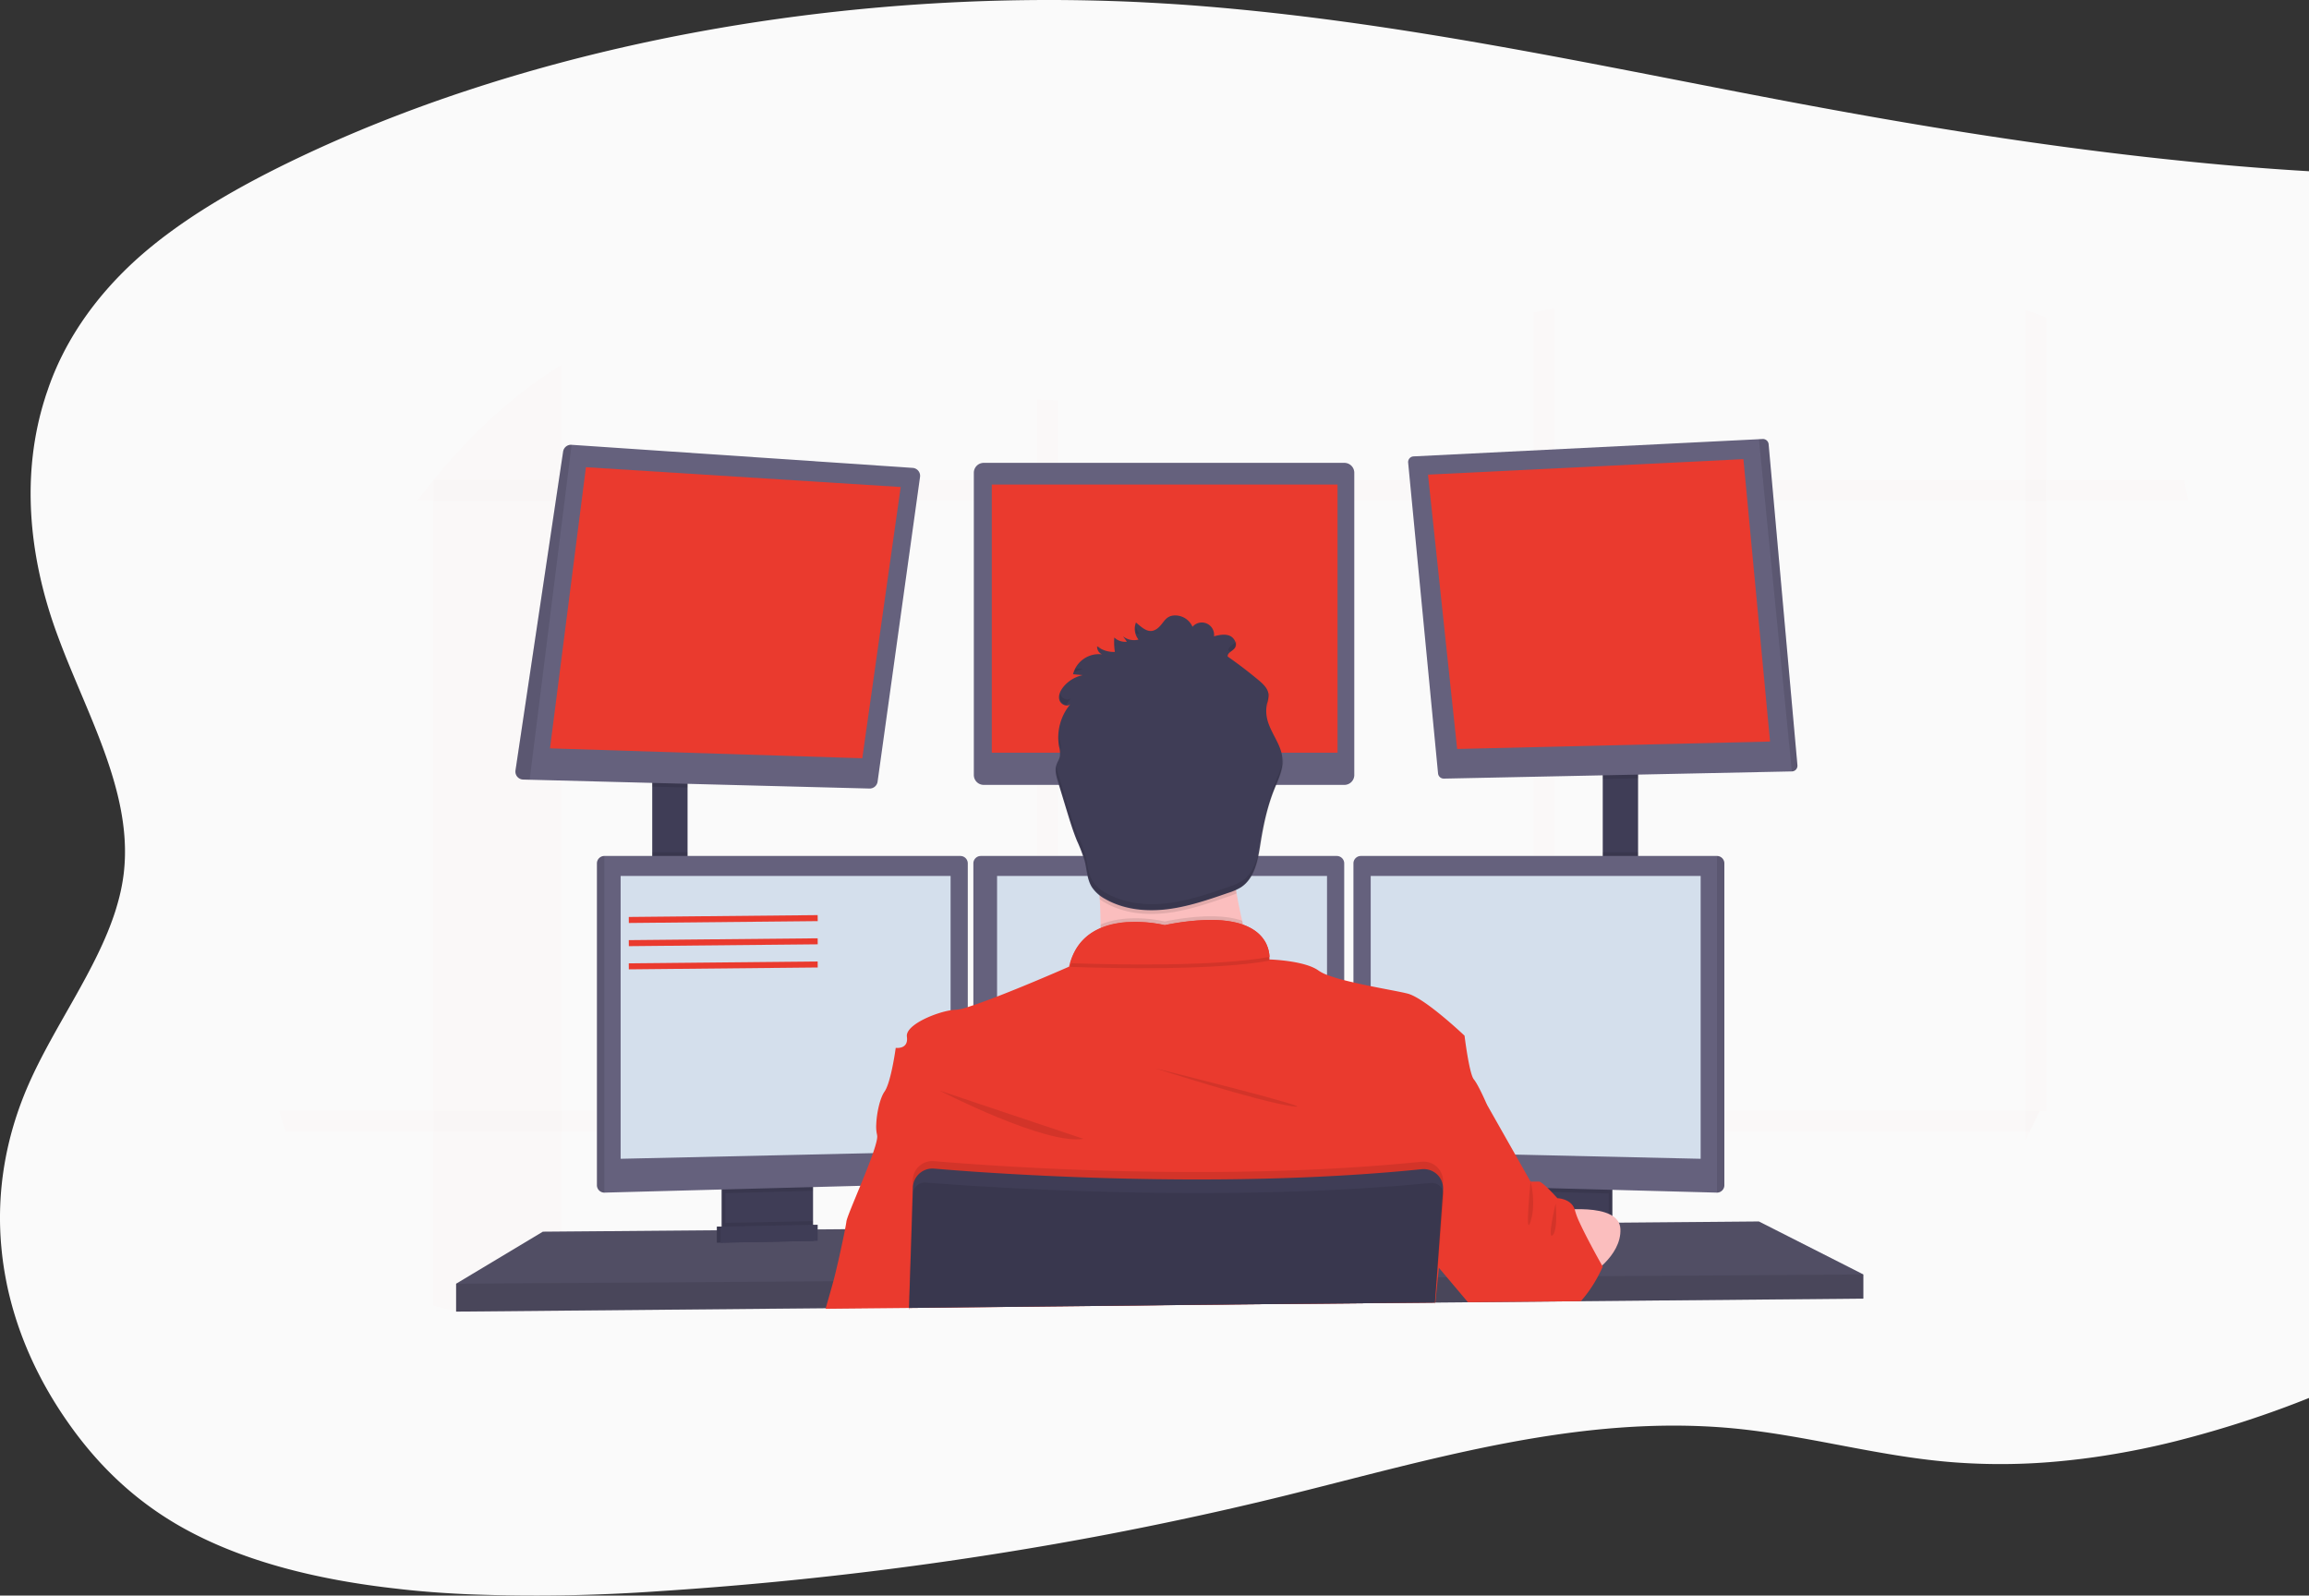 <svg width="767" height="530" fill="none" xmlns="http://www.w3.org/2000/svg"><rect width="100%" height="100%" fill="#333333" stroke="none"/><path d="M1303.83 217.023c-.24.832-.47 1.663-.75 2.486-8.47 28.275-22.33 55.523-42.93 80.545-.68.832-1.37 1.664-2.06 2.496-13.59 16.099-29.84 30.938-48.4 44.185-10.26 7.328-21.45 14.292-34.76 19.311-18.65 7.048-40.45 9.908-61.88 12.245-22.25 2.44-44.82 4.477-67.32 6.674-7.99.766-15.94 1.58-23.84 2.439-21.74 2.328-43.317 5.02-64.381 8.591-26.04 4.402-51.279 10.169-75.122 18.283a141.468 141.468 0 00-5.647 1.981 437.966 437.966 0 00-5.57 2.048 356.966 356.966 0 00-5.441 2.093c-.93.365-1.861.729-2.778 1.113-.918.383-1.823.719-2.714 1.093a457.86 457.86 0 00-7.961 3.319l-.103.046a326.268 326.268 0 00-5.169 2.253c-9.744 4.281-19.282 8.749-28.819 13.245l-5.996 2.804-9.292 4.347c-1.809.85-3.657 1.701-5.479 2.542-1.293.617-2.585 1.234-3.994 1.87-6.771 3.084-13.633 6.113-20.676 9.001a365.31 365.31 0 01-5.04 2.056c-14.23 5.742-29.111 10.596-44.482 14.507l-.206.056a266 266 0 01-23.624 4.824c-4.613.729-9.24 1.327-13.918 1.785a205.898 205.898 0 01-37.735.383c-24.645-2.066-47.738-8.908-72.369-11.217-50.711-4.673-99.96 10.385-147.647 22.181a1108.901 1108.901 0 01-35.435 8.142 1193.598 1193.598 0 01-23.843 4.832c-49.009 9.366-99.028 15.711-149.52 18.966a581.513 581.513 0 01-63.516 1.019c-8.052-.355-16.012-.935-23.831-1.87-26.75-2.991-51.692-9.263-71.826-20.75-16.49-9.432-28.289-21.723-37.27-34.585-9.194-13.124-15.686-27.15-19.268-41.633a95.963 95.963 0 01-1.293-5.935 108.023 108.023 0 01-1.447-10.226c-1.739-18.269 1.277-36.611 8.891-54.074 8.53-19.555 22.745-38.324 29-58.028.258-.835.503-1.667.736-2.496a64.46 64.46 0 001.9-9.057c3.192-24.21-9.047-47.811-18.648-71.488-.336-.823-.672-1.655-.995-2.486a302.418 302.418 0 01-2.973-7.88c-8.89-25.032-11.36-51.831-3.437-76.816.245-.832.543-1.664.827-2.486 5.303-15.794 15.276-30.568 29.232-43.306 14.835-13.46 34.31-24.668 55.117-34.51a459.267 459.267 0 0131.454-13.451 500.19 500.19 0 0123.831-8.497C220.609 8.495 294.982-2.002 368.527.316c3.877.121 7.754.27 11.631.477 3.877.205 8.115.448 12.173.72 47.376 3.327 93.473 11.356 139.246 20.133 15.34 2.945 30.654 5.964 45.955 8.927 6.81 1.308 13.608 2.617 20.418 3.888 33.355 6.235 67.2 11.88 101.472 16.096 7.935.991 15.878 1.895 23.83 2.711a938.498 938.498 0 0083.341 5.113 786.93 786.93 0 0032.553-.206c5.48-.143 10.963-.358 16.451-.645 56.668-2.888 111.436-12.553 166.293-21.582 7.94-1.309 15.88-2.599 23.84-3.87 10.45-1.664 20.89-3.272 31.38-4.758 65.3-9.282 123.51-3.945 184.22 15.208 13.8 4.346 27.59 9.6 36.04 17.76 8.45 8.16 10.57 18.18 12.15 27.855 2.24 13.778 3.7 27.733 4.25 41.763 0 .823 0 1.655.08 2.487.88 28.34-2.04 56.952-10.02 84.63z" fill="#FAFAFA"/><g clip-path="url(#clip0)"><g opacity=".1" fill="#EA3A2E"><path opacity=".1" d="M186.588 121.21v314.506L160.45 436a54.424 54.424 0 01-16.469-2.357v-274.17h.044c12.837-15.768 27.231-28.926 42.563-38.263z"/><path opacity=".1" d="M726.888 166.311H138.646a211.936 211.936 0 015.336-6.789v-.049h581.442a97.238 97.238 0 011.464 6.838z"/><path opacity=".1" d="M679.699 105.48v263.518h-2.142c-1.112 2.333-2.209 4.62-3.291 6.863-.482.993-.964 1.968-1.433 2.943V102.986a97.649 97.649 0 016.866 2.494zm-163.392-3.043v329.706l-6.867.074V103.844c2.279-.482 4.564-.957 6.867-1.407zm-164.863 30.591v300.905l-6.86.074V132.701c2.291.148 4.582.235 6.86.327z"/><path opacity=".1" d="M677.557 369.004c-1.112 2.333-2.209 4.62-3.291 6.862H94.959a144.948 144.948 0 01-2.223-6.862h584.821z"/></g><path d="M228.392 258.054H216.66v35.584h11.732v-35.584zm315.74-1.852h-11.733v37.646h11.733v-37.646z" fill="#3F3D56"/><path d="M618.952 423.337v8.022l-93.808.864-1.001.019-35.653.327-.852.012-10.837.093h-.321l-66.059.611-108.436 1.006h-.093l-27.571.259-.296.006-122.509 1.123v-9.257l28.805-17.28 57.797-.481 1.235-.006.407-.006 1.235-.019 27.75-.228 1.241-.006.396-.007 1.235-.006 8.898-.074.234-.006 21.952-.185h.179l171.29-1.444 4.193-.031h.42l3.199-.031 23.248-.191 1.235-.019 1.142-.012h.593l7.231-.056 1.432-.018 1.921-.013 6.02-.055 9.553-.08 1.235-.013 2.149-.012h.401l46.132-.395 34.678 17.589z" fill="#65617D"/><path opacity=".2" d="M618.952 423.337v8.022l-93.808.864-1.001.019-35.653.327-.852.012-10.837.093h-.321l-66.059.611-108.436 1.006h-.093l-27.571.259-.296.006-122.509 1.123v-9.257l28.805-17.28 57.797-.481 1.235-.006.407-.006 1.235-.019 27.75-.228 1.241-.006.396-.007 1.235-.006 8.898-.074.234-.006 21.952-.185h.179l171.29-1.444 4.193-.031h.42l3.199-.031 23.248-.191 1.235-.019 1.142-.012h.593l7.231-.056 1.432-.018 1.921-.013 6.02-.055 9.553-.08 1.235-.013 2.149-.012h.401l46.132-.395 34.678 17.589z" fill="#000"/><path d="M268.838 392.485v15.114a3.787 3.787 0 01-2.161 3.419 3.694 3.694 0 01-1.544.37l-21.55.457a3.708 3.708 0 01-1.668-.352 3.78 3.78 0 01-2.204-3.437v-15.571h29.127z" fill="#3F3D56"/><path opacity=".1" d="M268.838 392.485v15.114a3.787 3.787 0 01-2.161 3.419 3.694 3.694 0 01-1.544.37l-21.55.457a3.708 3.708 0 01-1.668-.352 3.78 3.78 0 01-2.204-3.437v-15.571h29.127z" fill="#000"/><path d="M270.073 392.485v15.114a3.779 3.779 0 01-2.161 3.419 3.694 3.694 0 01-1.544.37l-21.55.457a3.704 3.704 0 01-1.667-.352 3.774 3.774 0 01-2.205-3.437v-15.571h29.127zm265.519 0h-29.127v19.44h29.127v-19.44z" fill="#3F3D56"/><path opacity=".1" d="M535.592 392.485h-29.127v19.44h29.127v-19.44z" fill="#000"/><path d="M534.356 392.485h-29.127v19.44h29.127v-19.44z" fill="#3F3D56"/><path opacity=".1" d="M228.392 258.048v3.536l-11.732-.302v-3.234h11.732z" fill="#000"/><path d="M305.615 158.43l-14.097 101.21a2.654 2.654 0 01-2.699 2.29l-112.876-2.925-2.143-.056a2.66 2.66 0 01-1.956-.929 2.654 2.654 0 01-.612-2.076l15.826-105.951a2.653 2.653 0 012.803-2.24l113.284 7.665a2.65 2.65 0 012.47 3.012z" fill="#65617D"/><path d="M194.634 155.195l-11.936 93.392 103.738 3.289 12.757-90.102-104.559-6.579z" fill="#EA3A2E"/><path d="M446.575 153.751H326.777a3.29 3.29 0 00-3.292 3.289v100.39a3.291 3.291 0 003.292 3.29h119.798a3.29 3.29 0 003.291-3.29V157.04a3.29 3.29 0 00-3.291-3.289z" fill="#65617D"/><path d="M444.303 160.953H329.45v89.072h114.853v-89.072z" fill="#EA3A2E"/><path opacity=".1" d="M544.132 256.196v2.339l-11.733.241v-2.58h11.733z" fill="#000"/><path d="M597.069 254.222a1.913 1.913 0 01-.495 1.407 1.894 1.894 0 01-1.358.617l-115.593 2.388a1.905 1.905 0 01-1.933-1.721l-9.935-103.235a1.897 1.897 0 011.803-2.08l114.716-5.703 1.235-.061a1.898 1.898 0 011.989 1.728l9.571 106.66z" fill="#65617D"/><path d="M474.355 157.664l104.769-5.147 8.849 93.805-103.942 2.468-9.676-91.126z" fill="#EA3A2E"/><path opacity=".1" d="M597.068 254.222a1.913 1.913 0 01-.495 1.407 1.894 1.894 0 01-1.358.617l-10.942-110.351 1.235-.061a1.898 1.898 0 011.989 1.728l9.571 106.66zM189.88 147.747l-13.937 111.257-2.143-.055a2.66 2.66 0 01-1.956-.929 2.658 2.658 0 01-.612-2.077l15.826-105.95a2.656 2.656 0 012.822-2.246zm38.512 135.351H216.66v10.54h11.732v-10.54zm41.681 109.381v3.068l-29.127.777v-3.845h29.127z" fill="#000"/><path d="M321.478 286.77v103.803a2.461 2.461 0 01-.701 1.693 2.464 2.464 0 01-1.676.744l-118.341 3.148h-.031a2.472 2.472 0 01-2.439-2.438V286.77a2.47 2.47 0 012.439-2.438h118.31a2.468 2.468 0 012.439 2.438z" fill="#65617D"/><path opacity=".1" d="M200.76 284.332v111.826h-.031a2.472 2.472 0 01-2.439-2.438V286.77a2.47 2.47 0 012.439-2.438h.031z" fill="#000"/><path d="M206.163 290.96h109.604v91.491l-109.604 2.468V290.96z" fill="#D4DFEC"/><path opacity=".1" d="M544.132 283.098h-11.733v10.75h11.733v-10.75zm-9.776 109.381v3.956l-29.127-.777v-3.179h29.127z" fill="#000"/><path d="M572.795 286.77v106.95a2.471 2.471 0 01-2.47 2.438l-118.366-3.148a2.468 2.468 0 01-2.377-2.437V286.77a2.47 2.47 0 012.439-2.438h118.31a2.473 2.473 0 012.464 2.438z" fill="#65617D"/><path opacity=".1" d="M572.795 286.77v106.95a2.471 2.471 0 01-2.47 2.438V284.332a2.472 2.472 0 012.47 2.438z" fill="#000"/><path d="M564.922 290.96H455.318v91.491l109.604 2.468V290.96z" fill="#D4DFEC"/><path d="M446.519 286.77v103.803a2.461 2.461 0 01-.701 1.693 2.464 2.464 0 01-1.676.744l-118.341 3.148a2.471 2.471 0 01-2.47-2.438V286.77a2.47 2.47 0 012.439-2.438h118.31a2.468 2.468 0 012.439 2.438z" fill="#65617D"/><path d="M331.204 290.96h109.604v91.491l-109.604 2.468V290.96z" fill="#D4DFEC"/><path opacity=".1" d="M618.952 423.336v8.023l-93.808.864-1.001.018-35.653.327-.852.013-10.837.092h-.321l-66.059.611-108.436 1.006h-.093l-27.571.259-.296.007-122.509 1.123v-9.257l125.047-.821h.296l25.311-.173h.117l174.798-1.154h.179l.105-.006h.29l2.958-.019h.901l45.997-.308 2.717-.013.605-.006 88.115-.586z" fill="#000"/><path d="M386.876 293.639c17.505 0 31.696-14.183 31.696-31.678s-14.191-31.678-31.696-31.678c-17.505 0-31.695 14.183-31.695 31.678s14.19 31.678 31.695 31.678z" fill="#FBBEBE"/><path d="M418.578 326.76s-61.44 7.406-55.574 0c2.124-2.678 2.711-10.615 2.594-19.656a231.998 231.998 0 00-.278-8.424c-.679-13.577-2.316-26.845-2.316-26.845s53.721-25.303 47.547-5.246c-2.47 8.103-1.661 19.483.216 30.166a180.15 180.15 0 001.852 9.072 212.857 212.857 0 005.959 20.933z" fill="#FBBEBE"/><path opacity=".1" d="M418.578 326.761s-61.44 7.405-55.574 0c2.124-2.679 2.711-10.615 2.594-19.656 9.367-3.999 21.284-1.018 21.284-1.018 12.548-2.5 20.594-2.012 25.737-.26a212.876 212.876 0 005.959 20.934z" fill="#000"/><path d="M301.96 434.988v-.518l108.443-1.179 66.071-.617h.185l-.068.913.092-.913h.118v-.105l.846-8.3.321-3.142.099-.981.086-.821 3.816-12.719 3.816-12.701 3.211-10.695 4.903-16.342s-2.779-6.479-4.322-8.331c-1.544-1.851-3.088-14.503-3.088-14.503s-13.177-12.546-18.938-13.99c-2.415-.617-7.182-1.438-12.245-2.469-1.896-.382-3.841-.79-5.712-1.234a128.1 128.1 0 01-3.087-.747 54.238 54.238 0 01-5.712-1.765c-.98-.356-1.913-.83-2.778-1.413-4.539-3.326-15.913-3.703-16.351-3.703a.155.155 0 010-.043v-.056a6.714 6.714 0 000-.777 5.01 5.01 0 00-.056-.864c0-.099 0-.204-.043-.309a8.373 8.373 0 00-.124-.703 2.98 2.98 0 00-.074-.327 10.62 10.62 0 00-.772-2.154c-.043-.099-.099-.204-.148-.303a11.275 11.275 0 00-1.309-1.944 12.09 12.09 0 00-1.68-1.629c-.166-.129-.339-.265-.518-.389a2.88 2.88 0 00-.315-.222l-.55-.358-.512-.296a18.358 18.358 0 00-1.445-.716c-.161-.074-.334-.142-.506-.21a52.705 52.705 0 00-.674-.259h-.037l-.463-.185c-.352-.117-.71-.222-1.087-.327l-.574-.148-.617-.142-.618-.13a27.893 27.893 0 00-1.97-.321l-.703-.086-.723-.074-.747-.062-1.062-.062-1.235-.043c-5.447 0-10.878.577-16.203 1.722a44.646 44.646 0 00-11.275-1.037h-.537l-.618.037h-.395l-.797.074c-.265 0-.537.056-.802.093-.266.037-.544.068-.809.111l-.408.068c-.401.068-.809.142-1.235.228a4.968 4.968 0 00-.407.093c-.538.117-1.075.259-1.606.419-.265.074-.531.161-.796.253a4.733 4.733 0 00-.396.136l-.395.142-.389.154-.463.186c-.235.098-.463.203-.691.314-.13.056-.26.118-.383.186-.124.067-.253.123-.371.191a17.116 17.116 0 00-3.834 2.703l-.315.302-.309.315a7.814 7.814 0 00-.303.327c-.402.44-.777.903-1.123 1.389a8.077 8.077 0 00-.284.395 16.442 16.442 0 00-1.063 1.802c-.08.148-.154.302-.228.45a20.203 20.203 0 00-1.235 3.24c-.115.412-.22.823-.315 1.234 0 0-13.072 5.765-23.915 9.936-2.884 1.111-5.601 2.117-7.873 2.876-.661.222-1.278.426-1.853.617a16.435 16.435 0 01-3.859.889c-.621.01-1.24.068-1.852.173-4.983.808-13.523 4.32-14.456 7.844a2.287 2.287 0 00-.061.864v.068c.617 4.32-3.705 3.702-3.705 3.702s-1.544 11.417-3.705 14.503c-1.562 2.222-2.631 7.178-2.766 10.917a12.077 12.077 0 00.271 3.475v.086c.247.827-.346 3.086-1.352 5.98-1.093 3.179-2.686 7.128-4.218 10.856-2.309 5.628-4.482 10.738-4.618 11.861-.056.5-.216 1.395-.439 2.549-.901 4.703-2.902 13.657-3.89 17.28-.735 2.703-1.803 6.406-2.538 8.948 0 .074-.043.149-.061.216l27.681-.271v.518h.087-.037z" fill="#EA3A2E"/><path opacity=".1" d="M312.062 362.246s35.196 18.206 47.855 16.046l-47.855-16.046zm71.627-7.406s34.271 11.108 45.694 12.651c11.424 1.543-45.694-12.651-45.694-12.651zm38.013-35.745c-17.907 3.296-51.622 2.586-66.194 2.086 5.341-19.131 31.387-12.627 31.387-12.627 32.239-6.43 34.708 6.912 34.807 10.541z" fill="#000"/><path d="M421.702 317.861c-17.907 3.295-51.622 2.586-66.194 2.086 5.341-19.132 31.387-12.627 31.387-12.627 32.239-6.431 34.708 6.912 34.807 10.541z" fill="#EA3A2E"/><path d="M516.758 402.206s21.093-3.24 21.507 6.017c.414 9.257-10.757 15.724-10.757 15.724l-10.75-21.741z" fill="#FBBEBE"/><path opacity=".1" d="M410.766 296.755a29.29 29.29 0 01-2.778 1.074c-6.657 2.295-13.369 4.61-20.377 5.449-7.009.839-14.363.099-20.476-3.394a17.91 17.91 0 01-1.853-1.204c-.679-13.577-2.315-26.845-2.315-26.845s53.721-25.303 47.546-5.246c-2.457 8.103-1.624 19.483.253 30.166z" fill="#000"/><path d="M378.182 212.447a5.84 5.84 0 01-5.137-1.08l1.284 1.784a5.235 5.235 0 01-4.187-1.389 21.034 21.034 0 00.198 4.783 8.968 8.968 0 01-5.903-1.851 2.73 2.73 0 001.63 2.66 8.858 8.858 0 00-9.633 6.609l3.224.297a11.401 11.401 0 00-6.447 3.931c-.988 1.234-1.741 2.814-1.309 4.32.432 1.505 2.519 2.468 3.655 1.394a17.246 17.246 0 00-3.766 14.065 8.933 8.933 0 01.284 3.246c-.204 1.018-.846 1.901-1.167 2.895-.618 1.802-.031 3.758.518 5.554l2.896 9.516c1.05 3.438 2.094 6.881 3.465 10.208a50.731 50.731 0 012.469 6.486c.778 2.987.809 6.257 2.47 8.868a12.303 12.303 0 004.434 3.906c6.107 3.493 13.486 4.234 20.476 3.395 6.99-.84 13.696-3.154 20.346-5.45a19.141 19.141 0 004.224-1.851c4.6-3.012 5.625-9.171 6.483-14.595.957-6.048 2.235-12.084 4.502-17.774 1.346-3.388 3.087-6.826 2.791-10.454-.377-4.82-4.193-8.727-5.138-13.466a11.736 11.736 0 01.043-4.795c.293-.941.457-1.917.488-2.901-.105-1.987-1.735-3.518-3.266-4.795a150.275 150.275 0 00-10.288-7.863c-.179-1.234 1.501-1.765 2.26-2.74 1.075-1.376-.037-3.561-1.667-4.202-1.63-.642-3.458-.223-5.156.203a4.062 4.062 0 00-2.39-4.232 4.07 4.07 0 00-4.742 1.079 6.289 6.289 0 00-5.199-3.752c-4.094-.321-4.174 2.808-6.792 4.529-2.619 1.722-4.78-.549-6.793-2.203a5.716 5.716 0 00-.339 2.945 5.717 5.717 0 001.179 2.72z" fill="#3F3D56"/><path d="M532.399 420.72s-.55 1.308-1.563 3.203a42.502 42.502 0 01-5.557 8.127l-.167.179h-1l-35.654.327h-.852l-.105-.123-6.916-8.202-2.605-3.092-.105-.129-.223-.259-.123-.149-.161-.191-5.069-6.011 1.852-7.714 3.156-12.997.08-.315.617-2.468.439-1.852 1.469-6.035 5.039-20.767 8.954 4.628 9.441 16.663 5.07 8.949h2.778c.525 0 1.729 1.012 2.939 2.178.433.414.865.852 1.235 1.235 1.1 1.135 1.97 2.11 1.97 2.11s4.502.099 5.712 3.641c.062.172.114.347.154.525a24.862 24.862 0 001.563 4.048c.796 1.734 1.796 3.703 2.809 5.672a311.588 311.588 0 004.502 8.294l.086.154.235.371z" fill="#EA3A2E"/><path opacity=".1" d="M479.357 392.856l-.062.883v.061l-.105 1.42-.821 11.423-.994 13.762-.284 3.876-.618 8.294v.105l-66.071.617-108.424 1.173v.518h-.086v-.691l.277-8.862.532-17.317.456-14.682.044-1.462a6.49 6.49 0 012.174-4.655 6.51 6.51 0 014.877-1.622c2.915.247 6.7.55 11.226.87l1.853.136c26.138 1.815 74.444 4.16 123.188 1.235 1.025-.056 2.056-.118 3.088-.192a579.281 579.281 0 0022.587-1.851 6.503 6.503 0 017.163 6.93v.031z" fill="#000"/><path d="M301.959 434.988v-.518l108.443-1.179 66.071-.617h.185v-.105l.617-8.295.266-3.702 1.013-13.954.796-11.047v-.271a6.544 6.544 0 00-.068-1.525.157.157 0 000-.061 6.407 6.407 0 00-1.235-2.864 6.509 6.509 0 00-5.816-2.468 579.333 579.333 0 01-22.588 1.851 171.5 171.5 0 01-3.087.191c-48.745 2.895-97.051.55-123.189-1.234l-1.852-.136a735.99 735.99 0 01-11.226-.87 6.504 6.504 0 00-7.052 6.277l-.42 13.675-.574 17.323-.272 8.862v.692l-.012-.025z" fill="#3F3D56"/><path opacity=".1" d="M479.543 397.182l-.76 9.461-1.13 14.102-.284 3.53-.617 7.905-.037.395v.105l-.093.913.068-.913h-.179l-66.071.617-108.461 1.173v-.173l.302-8.862.618-17.317.395-11.51a3.92 3.92 0 011.889-3.24 3.859 3.859 0 012.334-.555c1.297.105 2.89.228 4.749.364 3.019.222 6.743.481 11.078.753 8.027.506 18.098 1.049 29.639 1.493 32.109 1.235 75.457 1.648 116.63-1.956 1.853-.16 3.767-.339 5.638-.518a3.862 3.862 0 012.149.407c.188.093.365.205.531.333.538.39.963.913 1.235 1.518.063.121.115.247.154.377.186.511.262 1.056.223 1.598zm-209.47 8.449v1.969a3.781 3.781 0 01-2.161 3.418l-24.761.476a3.776 3.776 0 01-2.205-3.438v-1.851l29.127-.574z" fill="#000"/><path d="M270.382 412.179l-32.264.617v-5.351l32.264-.617v5.351z" fill="#3F3D56"/><path opacity=".1" d="M270.382 412.179l-32.264.617v-5.351l32.264-.617v5.351z" fill="#000"/><path d="M271.616 412.179l-32.263.617v-5.351l32.263-.617v5.351z" fill="#3F3D56"/><path opacity=".1" d="M378.434 210.423a6.015 6.015 0 01-1.167-2.678 5.866 5.866 0 00.26 2.839c.306-.028.61-.082.907-.161zm-7.841 4.098a21.594 21.594 0 01-.229-2.284v2.29l.229-.006zm50.324 20.595c.035-.55.109-1.097.223-1.636.292-.939.458-1.912.494-2.894a3.784 3.784 0 00-.099-.654c-.105.567-.272 1.135-.395 1.697a11.803 11.803 0 00-.223 3.487zm-12.843-19.07l.673.487a12.17 12.17 0 001.587-1.37 2.262 2.262 0 00.234-2.246c-.061.141-.14.274-.234.395-.76.975-2.439 1.512-2.26 2.734zm-50.738 5.936a7.636 7.636 0 00-.537 1.408 11.23 11.23 0 013.087-1.167l-2.55-.241zm8.515-6.714a9.081 9.081 0 01-1.161-.759c-.016.244.003.489.055.728a7.293 7.293 0 011.106.031zm60.371 36.362c-.253 2.993-1.649 5.875-2.779 8.714-2.266 5.69-3.544 11.726-4.501 17.78-.858 5.424-1.852 11.583-6.484 14.589a18.516 18.516 0 01-4.217 1.851c-6.657 2.302-13.369 4.61-20.377 5.45-7.009.839-14.363.104-20.476-3.389a12.336 12.336 0 01-4.433-3.906c-1.649-2.61-1.68-5.881-2.47-8.868a50.89 50.89 0 00-2.47-6.493c-1.365-3.32-2.415-6.788-3.458-10.201-.968-3.172-1.933-6.346-2.896-9.522a17.681 17.681 0 01-.704-2.932c-.241 1.58.228 3.234.704 4.783.963 3.18 1.928 6.355 2.896 9.523 1.043 3.437 2.093 6.881 3.458 10.201a50.819 50.819 0 012.47 6.492c.778 2.987.809 6.258 2.47 8.868a12.339 12.339 0 004.433 3.907c6.113 3.493 13.486 4.227 20.476 3.388 6.99-.839 13.696-3.147 20.377-5.449a18.564 18.564 0 004.217-1.852c4.601-3.005 5.626-9.164 6.484-14.589.957-6.054 2.235-12.09 4.501-17.78 1.347-3.382 3.088-6.819 2.791-10.454 0-.037-.012-.074-.012-.111zm-73.907-2.388v-.068a8.622 8.622 0 00-.284-3.24 16.424 16.424 0 01-.24-2.049 16.875 16.875 0 00.24 3.9c.099.481.21.969.284 1.457zm1.883-15.096a17.128 17.128 0 011.612-2.265c-1.13 1.08-3.217.118-3.656-1.382a3.607 3.607 0 000 1.851 2.707 2.707 0 002.044 1.796zm154.224 158.339s1.957 7.097 0 13.269c-1.958 6.171 0-13.269 0-13.269zm8.335 7.24s.822 9.01-1.031 10.608c-1.852 1.599 1.031-10.608 1.031-10.608z" fill="#000"/><path d="M208.873 305.592l62.743-.617m-62.743 8.313l62.743-.611m-62.743 8.313l62.743-.617" stroke="#EA3A2E" stroke-width="2" stroke-miterlimit="10"/></g><defs><clipPath id="clip0"><path fill="#fff" transform="translate(86 94)" d="M0 0h643v342H0z"/></clipPath></defs></svg>